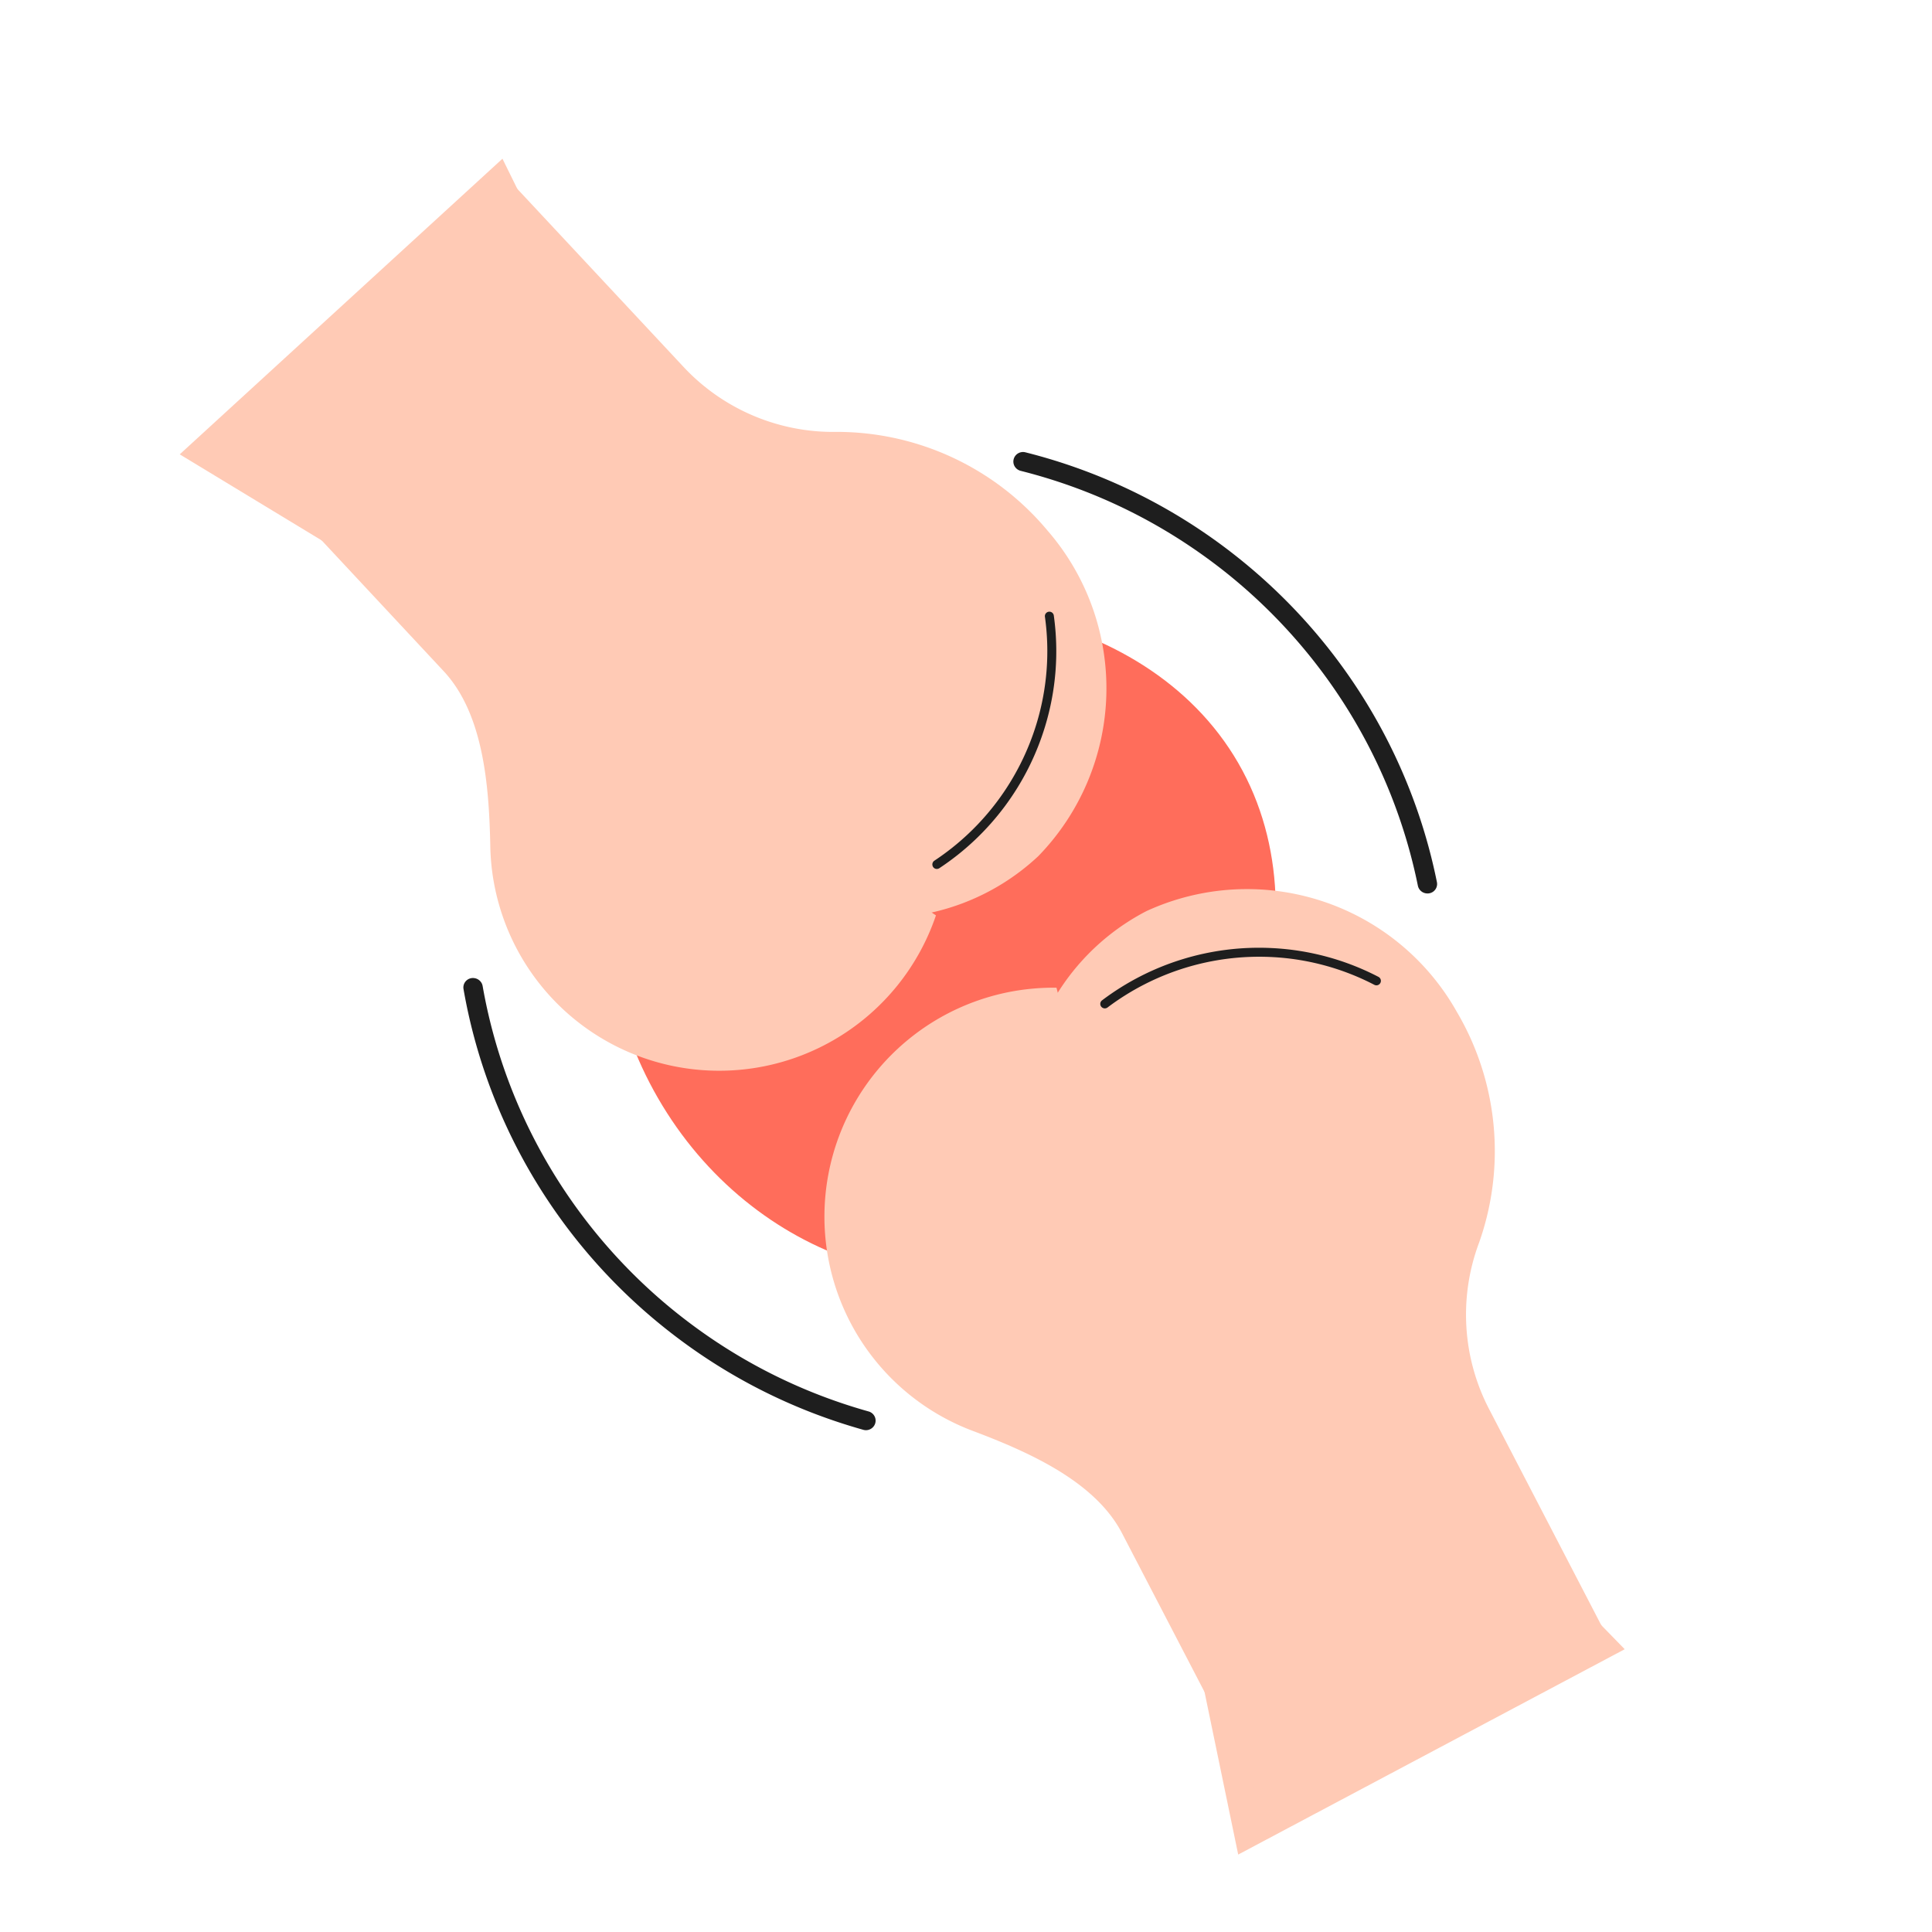 <svg xmlns="http://www.w3.org/2000/svg" fill="none" viewBox="0 0 250 250"><g clip-path="url(#a)"><path fill="#FF6D5B" d="M160.233 98.74c12.125 21.002-.085 50.752-18.96 61.649-18.875 10.898-44.006 2.707-56.131-18.295-12.126-21.002-6.654-46.861 12.221-57.758 18.875-10.898 50.745-6.598 62.87 14.404Z"/><path fill="#1E1E1E" d="M184.589 115.606a1.257 1.257 0 0 1-1.115-.989c-3.238-15.94-12.006-30.264-24.782-40.486-7.9-6.296-16.865-10.748-26.621-13.206a1.259 1.259 0 0 1-.767-.567 1.224 1.224 0 0 1-.136-.938 1.252 1.252 0 0 1 1.517-.891 72.326 72.326 0 0 1 27.582 13.682c13.245 10.574 22.329 25.413 25.667 41.926a1.22 1.22 0 0 1-.772 1.397 1.241 1.241 0 0 1-.573.072ZM61.364 126.568c.535.064.99.469 1.088 1.018 2.808 16.022 11.189 30.576 23.686 41.137 7.728 6.506 16.57 11.197 26.256 13.917a1.248 1.248 0 0 1 .752.587 1.228 1.228 0 0 1 .11.941 1.251 1.251 0 0 1-1.54.85c-10.04-2.824-19.192-7.665-27.205-14.417-12.956-10.927-21.638-26.004-24.53-42.602a1.214 1.214 0 0 1 .322-1.066 1.235 1.235 0 0 1 1.061-.365Z"/><path fill="#FFCAB5" d="m139.746 141.079 70.491 72.33-50.014 26.571-20.477-98.901Z"/><path fill="#FFCAB5" d="M133.709 135.31a29.615 29.615 0 0 1 14.653-17.42 31.151 31.151 0 0 1 40.134 13.013 35.493 35.493 0 0 1 2.898 29.891 26.514 26.514 0 0 0 1.358 21.665l16.164 31.14M134.481 161.272a30.112 30.112 0 0 1-3.169-11.827l3.169 11.827Z"/><path fill="#FFCAB5" d="M136.709 127.81a29.626 29.626 0 0 0-29.527 24.198 29.619 29.619 0 0 0 18.84 33.202c7.111 2.695 15.689 6.478 19.18 13.21l19.517 37.551"/><path fill="#1E1E1E" d="M142.617 130.372a.585.585 0 0 0 .695-.002 32.609 32.609 0 0 1 21.192-6.531 32.27 32.27 0 0 1 13.337 3.597.568.568 0 0 0 .442.039.585.585 0 0 0 .339-.287.581.581 0 0 0-.248-.781 33.399 33.399 0 0 0-13.819-3.728 33.683 33.683 0 0 0-21.947 6.763.571.571 0 0 0-.232.468.563.563 0 0 0 .241.462Z"/><path fill="#FFCAB5" d="M109.621 111.153 65.018 20.538 23.256 58.792l86.365 52.361Z"/><path fill="#FFCAB5" d="M113.04 118.771a29.616 29.616 0 0 0 21.316-7.986 31.15 31.15 0 0 0 1.153-42.175 35.507 35.507 0 0 0-27.202-12.724 26.512 26.512 0 0 1-19.965-8.523L64.397 21.72M88.83 109.365a30.12 30.12 0 0 0 10.087 6.94l-10.087-6.94Z"/><path fill="#FFCAB5" d="M121.111 118.452a29.62 29.62 0 0 1-32.676 19.738 29.617 29.617 0 0 1-24.994-28.855c-.162-7.603-.86-16.953-6.038-22.493L28.537 55.894"/><path fill="#1E1E1E" d="M120.672 112.026a.583.583 0 0 1 .234-.653 32.61 32.61 0 0 0 13.24-17.79 32.249 32.249 0 0 0 1.068-13.772.574.574 0 0 1 .281-.58.58.58 0 0 1 .868.422 33.4 33.4 0 0 1-1.107 14.27 33.68 33.68 0 0 1-13.711 18.423.58.58 0 0 1-.518.063.574.574 0 0 1-.355-.383Z"/></g><defs><clipPath id="a"><path fill="#fff" d="M0 0h250v250H0z"/></clipPath></defs></svg>
